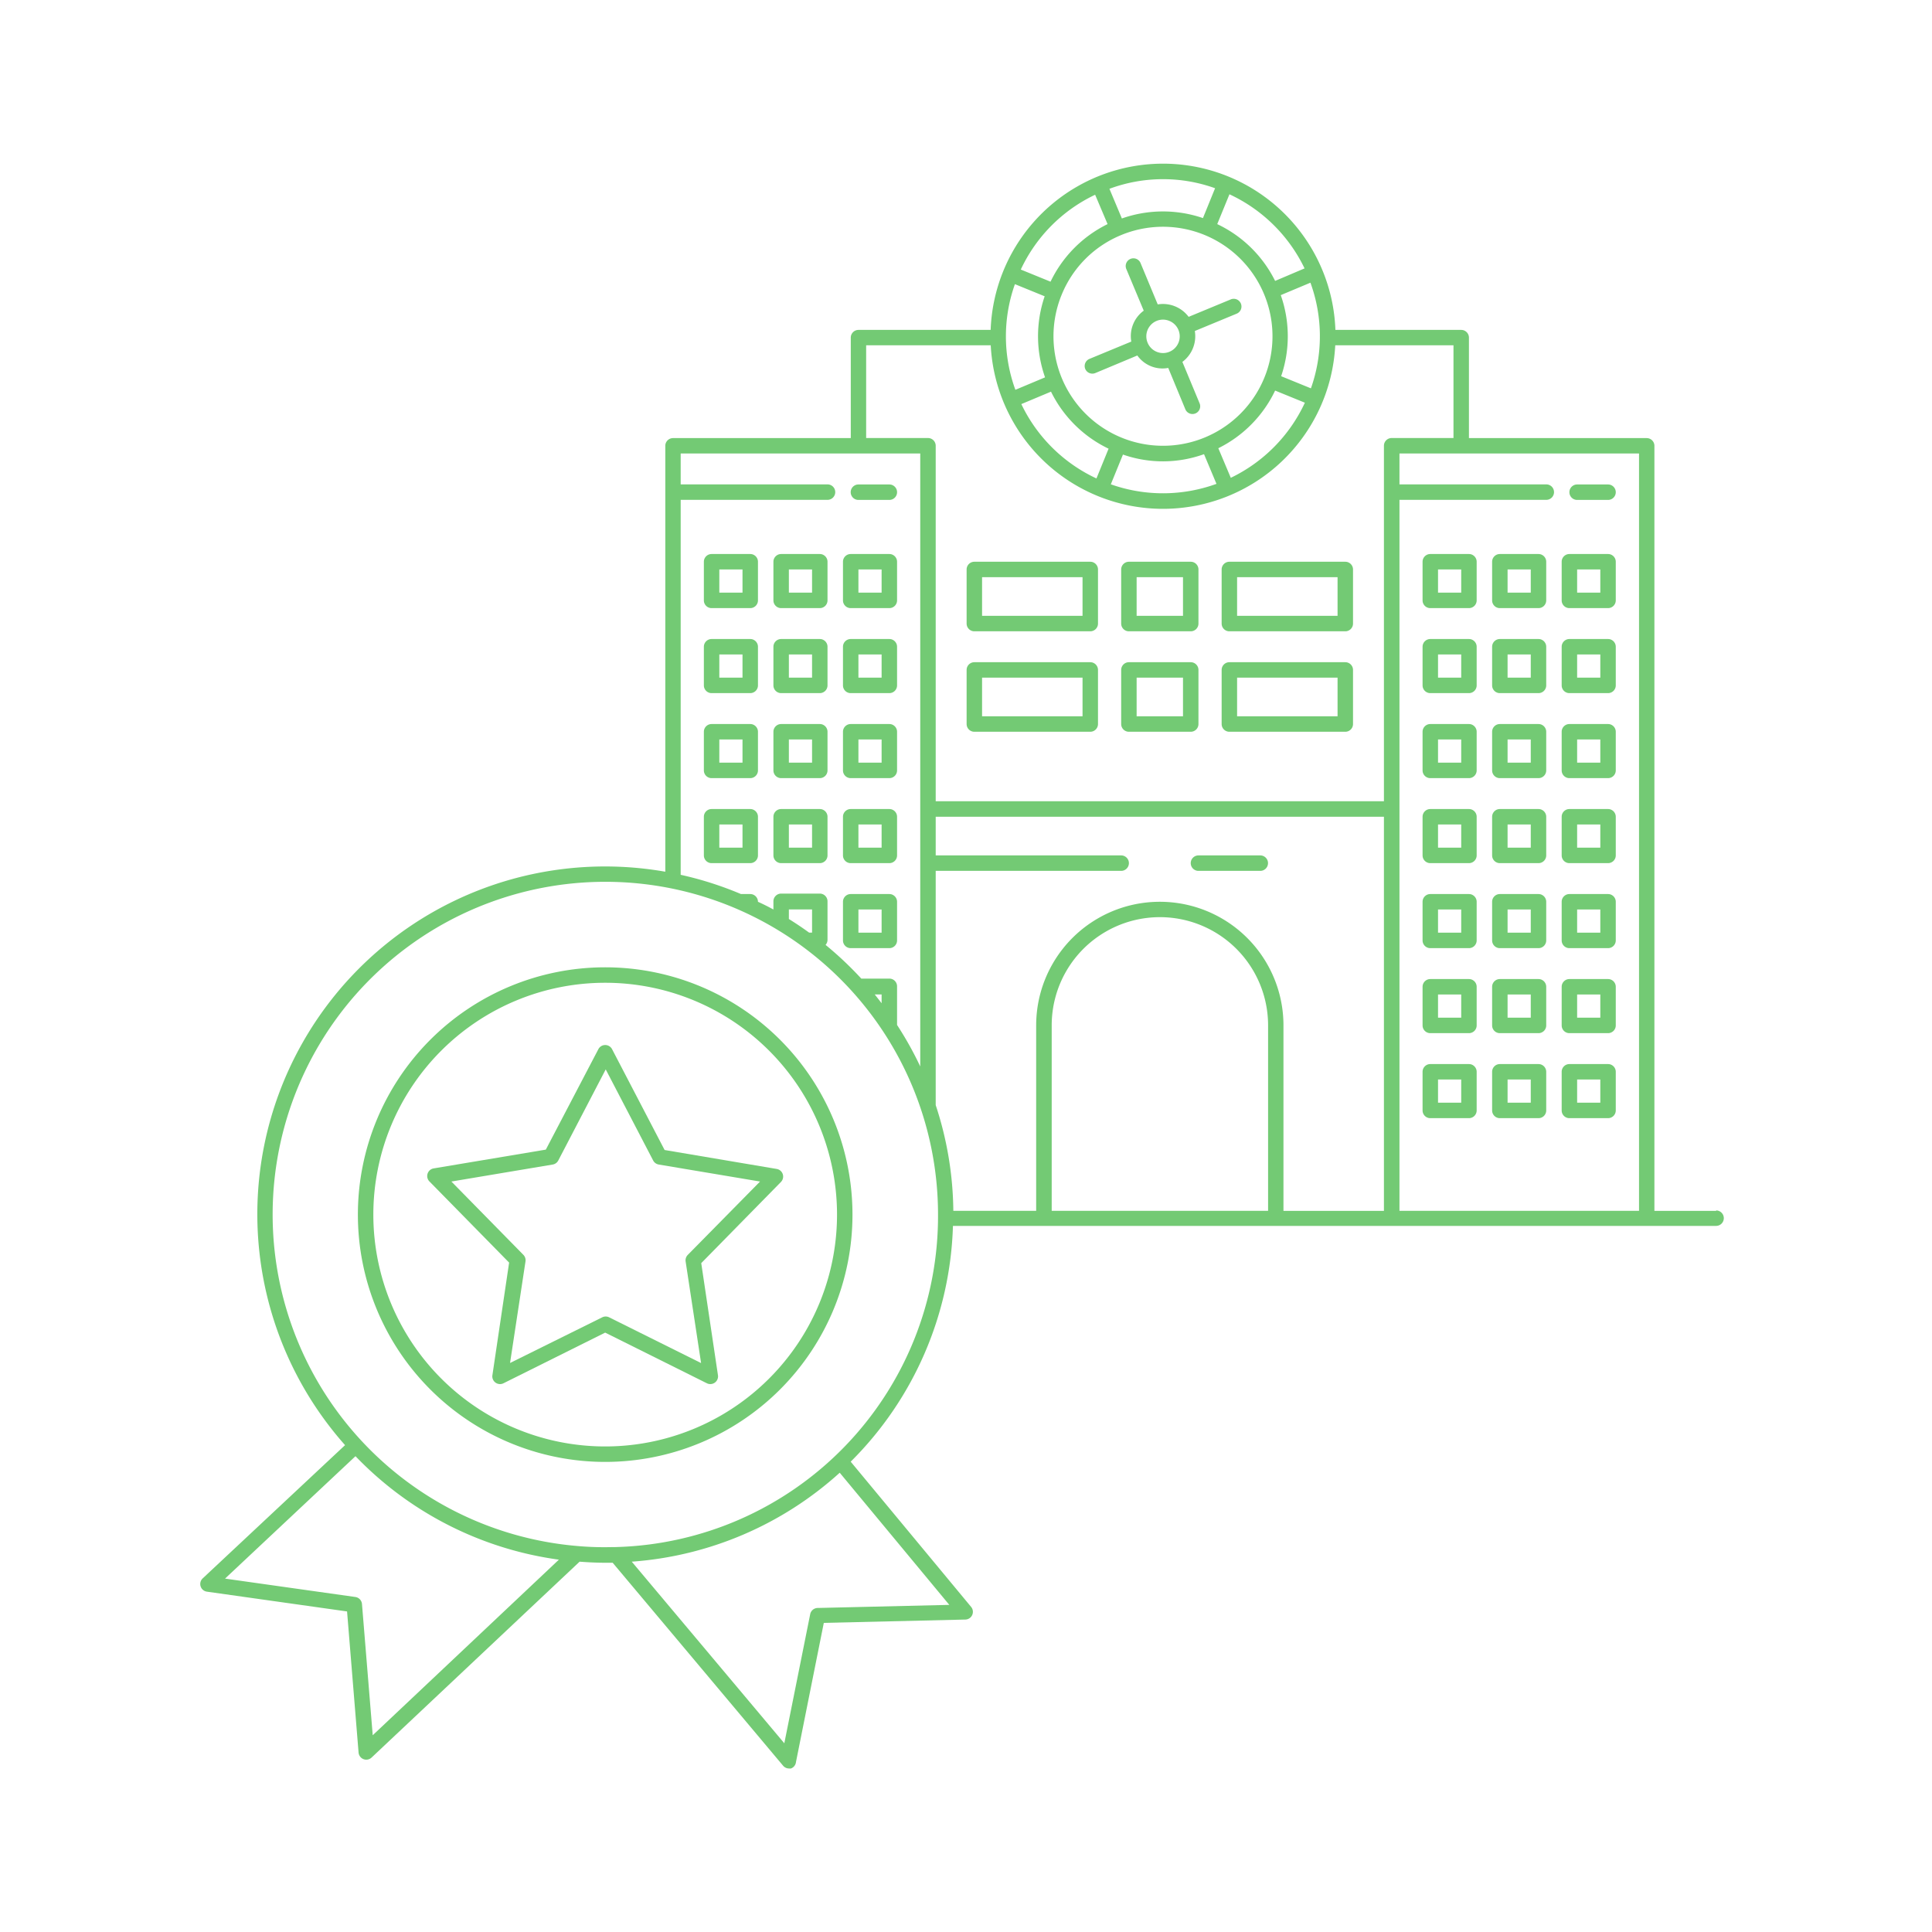 <svg id="Layer_1" data-name="Layer 1" xmlns="http://www.w3.org/2000/svg" viewBox="0 0 250 250"><defs><style>.cls-1{fill:#73ca74}</style></defs><path class="cls-1" d="M92.08 78.69h5a1 1 0 0 0 1-1v-5a1 1 0 0 0-1-1h-5a1 1 0 0 0-1 1v5a1 1 0 0 0 1 1zm1-5h3v3h-3zm17 5h5a1 1 0 0 0 1-1v-5a1 1 0 0 0-1-1h-5a1 1 0 0 0-1 1v5a1 1 0 0 0 1 1zm1-5h3v3h-3zm-10 5h5a1 1 0 0 0 1-1v-5a1 1 0 0 0-1-1h-5a1 1 0 0 0-1 1v5a1 1 0 0 0 1 1zm1-5h3v3h-3zm-10 16h5a1 1 0 0 0 1-1v-5a1 1 0 0 0-1-1h-5a1 1 0 0 0-1 1v5a1 1 0 0 0 1 1zm1-5h3v3h-3zm17 5h5a1 1 0 0 0 1-1v-5a1 1 0 0 0-1-1h-5a1 1 0 0 0-1 1v5a1 1 0 0 0 1 1zm1-5h3v3h-3zm-10 5h5a1 1 0 0 0 1-1v-5a1 1 0 0 0-1-1h-5a1 1 0 0 0-1 1v5a1 1 0 0 0 1 1zm1-5h3v3h-3zm9-20h4a1 1 0 0 0 0-2h-4a1 1 0 0 0 0 2zm-19 36h5a1 1 0 0 0 1-1v-5a1 1 0 0 0-1-1h-5a1 1 0 0 0-1 1v5a1 1 0 0 0 1 1zm1-5h3v3h-3zm17 5h5a1 1 0 0 0 1-1v-5a1 1 0 0 0-1-1h-5a1 1 0 0 0-1 1v5a1 1 0 0 0 1 1zm1-5h3v3h-3zm-10 5h5a1 1 0 0 0 1-1v-5a1 1 0 0 0-1-1h-5a1 1 0 0 0-1 1v5a1 1 0 0 0 1 1zm1-5h3v3h-3zm-5 16a1 1 0 0 0 1-1v-5a1 1 0 0 0-1-1h-5a1 1 0 0 0-1 1v5a1 1 0 0 0 1 1zm-4-5h3v3h-3zm17 5h5a1 1 0 0 0 1-1v-5a1 1 0 0 0-1-1h-5a1 1 0 0 0-1 1v5a1 1 0 0 0 1 1zm1-5h3v3h-3zm-10 5h5a1 1 0 0 0 1-1v-5a1 1 0 0 0-1-1h-5a1 1 0 0 0-1 1v5a1 1 0 0 0 1 1zm1-5h3v3h-3zm8 16h5a1 1 0 0 0 1-1v-5a1 1 0 0 0-1-1h-5a1 1 0 0 0-1 1v5a1 1 0 0 0 1 1zm1-5h3v3h-3zm79-46h-5a1 1 0 0 0-1 1v5a1 1 0 0 0 1 1h5a1 1 0 0 0 1-1v-5a1 1 0 0 0-1-1zm-1 5h-3v-3h3zm19-5h-5a1 1 0 0 0-1 1v5a1 1 0 0 0 1 1h5a1 1 0 0 0 1-1v-5a1 1 0 0 0-1-1zm-1 5h-3v-3h3zm-8-5h-5a1 1 0 0 0-1 1v5a1 1 0 0 0 1 1h5a1 1 0 0 0 1-1v-5a1 1 0 0 0-1-1zm-1 5h-3v-3h3zm-8 6h-5a1 1 0 0 0-1 1v5a1 1 0 0 0 1 1h5a1 1 0 0 0 1-1v-5a1 1 0 0 0-1-1zm-1 5h-3v-3h3zm19-5h-5a1 1 0 0 0-1 1v5a1 1 0 0 0 1 1h5a1 1 0 0 0 1-1v-5a1 1 0 0 0-1-1zm-1 5h-3v-3h3zm-8-5h-5a1 1 0 0 0-1 1v5a1 1 0 0 0 1 1h5a1 1 0 0 0 1-1v-5a1 1 0 0 0-1-1zm-1 5h-3v-3h3zm10-25h-4a1 1 0 0 0 0 2h4a1 1 0 0 0 0-2zm-18 31h-5a1 1 0 0 0-1 1v5a1 1 0 0 0 1 1h5a1 1 0 0 0 1-1v-5a1 1 0 0 0-1-1zm-1 5h-3v-3h3zm19-5h-5a1 1 0 0 0-1 1v5a1 1 0 0 0 1 1h5a1 1 0 0 0 1-1v-5a1 1 0 0 0-1-1zm-1 5h-3v-3h3zm-8-5h-5a1 1 0 0 0-1 1v5a1 1 0 0 0 1 1h5a1 1 0 0 0 1-1v-5a1 1 0 0 0-1-1zm-1 5h-3v-3h3zm-8 6h-5a1 1 0 0 0-1 1v5a1 1 0 0 0 1 1h5a1 1 0 0 0 1-1v-5a1 1 0 0 0-1-1zm-1 5h-3v-3h3zm19-5h-5a1 1 0 0 0-1 1v5a1 1 0 0 0 1 1h5a1 1 0 0 0 1-1v-5a1 1 0 0 0-1-1zm-1 5h-3v-3h3zm-8-5h-5a1 1 0 0 0-1 1v5a1 1 0 0 0 1 1h5a1 1 0 0 0 1-1v-5a1 1 0 0 0-1-1zm-1 5h-3v-3h3zm-8 6h-5a1 1 0 0 0-1 1v5a1 1 0 0 0 1 1h5a1 1 0 0 0 1-1v-5a1 1 0 0 0-1-1zm-1 5h-3v-3h3zm19-5h-5a1 1 0 0 0-1 1v5a1 1 0 0 0 1 1h5a1 1 0 0 0 1-1v-5a1 1 0 0 0-1-1zm-1 5h-3v-3h3zm-8-5h-5a1 1 0 0 0-1 1v5a1 1 0 0 0 1 1h5a1 1 0 0 0 1-1v-5a1 1 0 0 0-1-1zm-1 5h-3v-3h3zm-8 6h-5a1 1 0 0 0-1 1v5a1 1 0 0 0 1 1h5a1 1 0 0 0 1-1v-5a1 1 0 0 0-1-1zm-1 5h-3v-3h3zm19-5h-5a1 1 0 0 0-1 1v5a1 1 0 0 0 1 1h5a1 1 0 0 0 1-1v-5a1 1 0 0 0-1-1zm-1 5h-3v-3h3zm-8-5h-5a1 1 0 0 0-1 1v5a1 1 0 0 0 1 1h5a1 1 0 0 0 1-1v-5a1 1 0 0 0-1-1zm-1 5h-3v-3h3zm-8 6h-5a1 1 0 0 0-1 1v5a1 1 0 0 0 1 1h5a1 1 0 0 0 1-1v-5a1 1 0 0 0-1-1zm-1 5h-3v-3h3zm19-5h-5a1 1 0 0 0-1 1v5a1 1 0 0 0 1 1h5a1 1 0 0 0 1-1v-5a1 1 0 0 0-1-1zm-1 5h-3v-3h3zm-8-5h-5a1 1 0 0 0-1 1v5a1 1 0 0 0 1 1h5a1 1 0 0 0 1-1v-5a1 1 0 0 0-1-1zm-1 5h-3v-3h3zm-43-30h8a1 1 0 1 0 0-2h-8a1 1 0 0 0 0 2zm-29-18h15a1 1 0 0 0 1-1v-7a1 1 0 0 0-1-1h-15a1 1 0 0 0-1 1v7a1 1 0 0 0 1 1zm1-7h13v5h-13zm32 7h15a1 1 0 0 0 1-1v-7a1 1 0 0 0-1-1h-15a1 1 0 0 0-1 1v7a1 1 0 0 0 1 1zm1-7h13v5h-13zm-14 7h8a1 1 0 0 0 1-1v-7a1 1 0 0 0-1-1h-8a1 1 0 0 0-1 1v7a1 1 0 0 0 1 1zm1-7h6v5h-6zm-21-6h15a1 1 0 0 0 1-1v-7a1 1 0 0 0-1-1h-15a1 1 0 0 0-1 1v7a1 1 0 0 0 1 1zm1-7h13v5h-13zm32 7h15a1 1 0 0 0 1-1v-7a1 1 0 0 0-1-1h-15a1 1 0 0 0-1 1v7a1 1 0 0 0 1 1zm1-7h13v5h-13zm-14 7h8a1 1 0 0 0 1-1v-7a1 1 0 0 0-1-1h-8a1 1 0 0 0-1 1v7a1 1 0 0 0 1 1zm1-7h6v5h-6z"/><path class="cls-1" d="M222.08 156.69h-8v-99a1 1 0 0 0-1-1h-23v-13a1 1 0 0 0-1-1H172.8a22.21 22.21 0 0 0-1.72-7.82 22.32 22.32 0 0 0-42.89 7.82h-17.1a1 1 0 0 0-1 1v13h-23a1 1 0 0 0-1 1v55.11A45 45 0 0 0 44.65 187l-18.42 17.24a1 1 0 0 0 .54 1.72l18.14 2.56 1.49 18.26a1 1 0 0 0 1.68.65L75 202.08c1.19.09 2.3.14 3.36.14h.92l22.05 26.26a1 1 0 0 0 .77.36 1 1 0 0 0 .25 0 1 1 0 0 0 .65-.84l3.6-18 18.31-.43a1 1 0 0 0 .75-1.64l-15.58-18.79a44.85 44.85 0 0 0 13.23-30.51h98.75a1 1 0 1 0 0-2zM145 30.45a14.17 14.17 0 1 1-7.63 7.71 14.09 14.09 0 0 1 7.63-7.71zm-9 20.23a16 16 0 0 0 7.45 7.38l-1.57 3.85a20.22 20.22 0 0 1-9.72-9.62zm9.31 8.14a15.7 15.7 0 0 0 10.49-.05l1.61 3.84a20.22 20.22 0 0 1-13.67.06zm13.95 3L157.65 58a16 16 0 0 0 7.35-7.46l3.85 1.57a20.22 20.22 0 0 1-9.59 9.72zm10.37-11.57l-3.85-1.57a16 16 0 0 0-.05-10.49l3.84-1.61a20.22 20.22 0 0 1 .06 13.68zm-.82-15.52L165 36.35a16 16 0 0 0-7.49-7.35l1.58-3.86a20.25 20.25 0 0 1 9.72 9.59zm-11.58-10.37l-1.57 3.86a16 16 0 0 0-10.49.05l-1.61-3.84a19.94 19.94 0 0 1 13.68-.07zm-15.52.84l1.61 3.8a16 16 0 0 0-7.38 7.45l-3.85-1.57a20.14 20.14 0 0 1 9.62-9.68zm-10.38 11.57l3.85 1.57a16 16 0 0 0 .05 10.49l-3.84 1.61a20.13 20.13 0 0 1-.06-13.67zm-19.25 7.91h16.12a22.32 22.32 0 0 0 44.58 0h15.3v12h-8a1 1 0 0 0-1 1v46h-58v-46a1 1 0 0 0-1-1h-8zm22 112h-10.72a44.84 44.84 0 0 0-2.28-13.68v-30.31h24a1 1 0 1 0 0-2h-24v-5h58v51h-13v-24a16 16 0 0 0-32 0zm-46-92h19a1 1 0 0 0 0-2h-19v-4h31V138a45 45 0 0 0-3-5.37v-5a1 1 0 0 0-1-1h-3.63a45.45 45.45 0 0 0-4.62-4.36 1 1 0 0 0 .25-.64v-5a1 1 0 0 0-1-1h-5a1 1 0 0 0-1 1v1.06q-1-.55-2-1a1 1 0 0 0-1-1h-1.2a44.69 44.69 0 0 0-7.8-2.49zm26 65.14c-.29-.38-.59-.76-.89-1.14h.89zm-9-9.14h-.38q-1.28-.93-2.62-1.76v-1.24h3zm-58.24 86.88a1 1 0 0 0-.86-.91l-16.86-2.38L46 188.43a44.9 44.9 0 0 0 26.32 13.39l-24.09 22.72zm76 .11l-17 .4a1 1 0 0 0-1 .8l-3.35 16.71-19.74-23.5a44.85 44.85 0 0 0 26.91-11.51zm-43.17-7.48h-.35a39.27 39.27 0 0 1-4.64-.14 43.05 43.05 0 1 1 46.7-42.89 42.84 42.84 0 0 1-41.72 43.03zm56.42-43.51v-24a14 14 0 0 1 28 0v24zm45 0v-92h19a1 1 0 0 0 0-2h-19v-4h31v98z"/><path class="cls-1" d="M79.2 135.76a1 1 0 0 0-1.77 0l-6.8 13-14.51 2.43a1 1 0 0 0-.55 1.69l10.31 10.5L63.71 178a1 1 0 0 0 1.43 1l13.17-6.56L91.48 179a1 1 0 0 0 1.43-1l-2.17-14.55 10.31-10.5a1 1 0 0 0-.55-1.69L86 148.81zm9.8 26.62a1 1 0 0 0-.28.85l2 13.15-11.9-5.92a1 1 0 0 0-.89 0L66 176.37l2-13.15a1 1 0 0 0-.28-.85l-9.31-9.48 13.11-2.2a1 1 0 0 0 .72-.52l6.14-11.79 6.14 11.79a1 1 0 0 0 .72.52l13.11 2.2z"/><path class="cls-1" d="M78.31 125.17a32 32 0 1 0 32 32 32 32 0 0 0-32-32zm0 62a30 30 0 1 1 30-30 30 30 0 0 1-30 30zm62.12-139.43a1 1 0 0 0 1.31.53l5.43-2.27a4 4 0 0 0 4 1.61L153.4 53a1 1 0 0 0 1.84-.78L153 46.83a4.15 4.15 0 0 0 1.61-4L160 40.6a1 1 0 1 0-.78-1.84L153.81 41a4.15 4.15 0 0 0-4-1.61L147.57 34a1 1 0 0 0-1.84.78L148 40.2a4.07 4.07 0 0 0-1.61 4L141 46.43a1 1 0 0 0-.57 1.31zm10.87-6.22a2.16 2.16 0 1 1-2.8 2.83 2.16 2.16 0 0 1 1.15-2.82 2.14 2.14 0 0 1 1.65-.01z"/></svg>